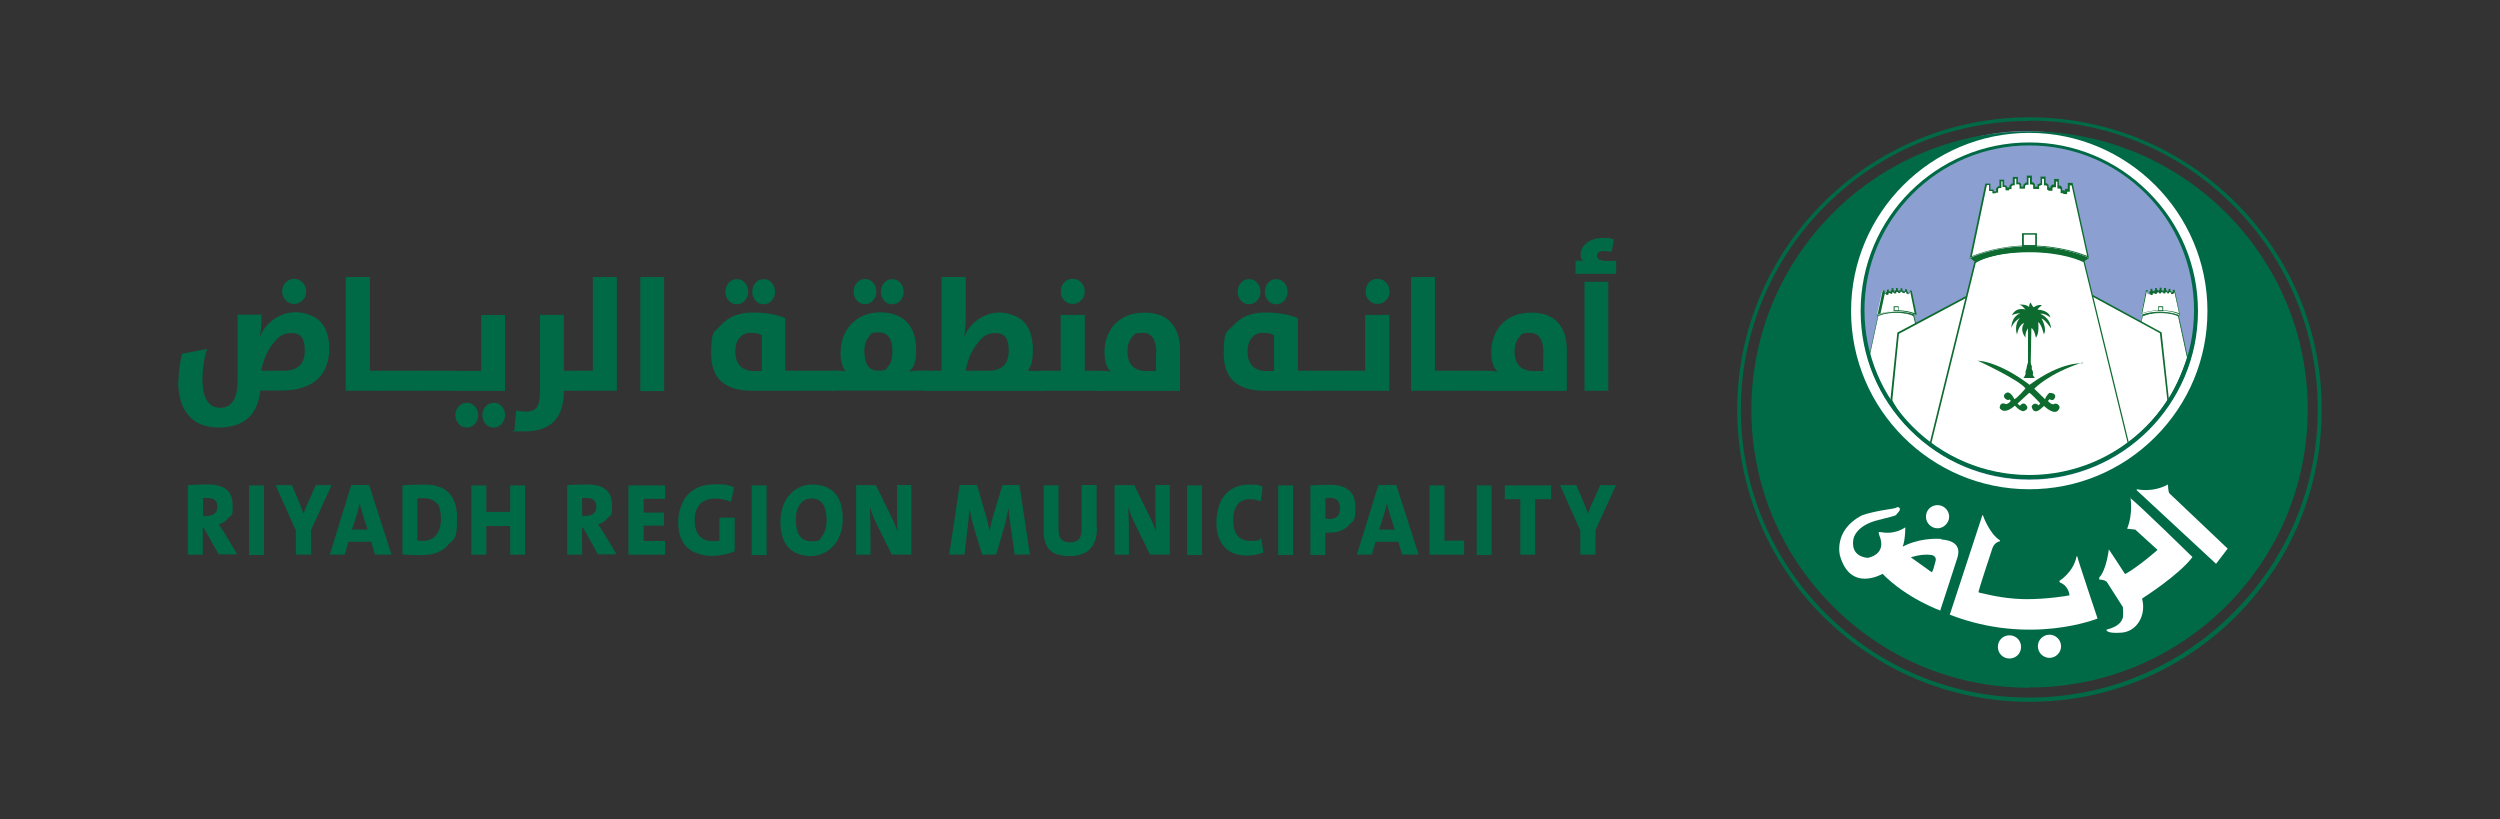 <?xml version="1.0" encoding="UTF-8"?>
<svg id="Layer_1" data-name="Layer 1" xmlns="http://www.w3.org/2000/svg" viewBox="0 0 235 77">
  <rect x="0" y="0" width="235" height="77" fill="#333333" stroke="none"/>
  <defs>
    <style>
      .cls-1 {
        fill: #fff;
      }

      .cls-2 {
        fill: #8ba0d0;
      }

      .cls-3 {
        fill: #006a46;
      }

      .cls-4 {
        fill: #0d6b30;
      }
    </style>
  </defs>
  <path class="cls-3" d="m26.86,28.23c-.22-.22-.34-.51-.34-.84s.11-.62.34-.84.48-.34.79-.34.56.11.79.34c.22.22.34.51.34.84s-.11.62-.34.84-.48.34-.79.34-.56-.11-.79-.34m-.2,6.62c1.32,0,1.99-.62,1.99-1.88s-.42-1.66-1.26-1.66-1.23.34-1.77,1.04c-.53.67-.87,1.52-1.07,2.5h2.1Zm-9.88,1.01c0-.84.11-1.71.34-2.61l2.33-.45c-.28.98-.42,1.91-.42,2.81,0,1.82.56,2.72,1.68,2.72s1.63-.9,1.63-2.72v-6.03h2.24v.22c0,.73-.06,1.37-.17,1.94h0c.28-.76.76-1.35,1.4-1.77.62-.42,1.26-.62,1.99-.62s1.8.31,2.36.93c.53.59.79,1.43.79,2.53s-.34,2.1-1.04,2.78c-.76.73-1.94,1.12-3.45,1.12h-1.99c-.25,2.33-1.57,3.48-3.93,3.48s-3.79-1.46-3.79-4.38"/>
  <polygon class="cls-3" points="32.5 26.04 34.77 26.04 34.77 34.85 36.09 34.85 36.09 36.73 32.5 36.73 32.5 26.04"/>
  <rect class="cls-3" x="35.89" y="34.85" width="3.54" height="1.88"/>
  <rect class="cls-3" x="39.29" y="34.85" width="3.54" height="1.88"/>
  <path class="cls-3" d="m47.17,39.85c-.2.22-.45.34-.76.34s-.56-.11-.76-.34c-.2-.22-.31-.51-.31-.84s.11-.59.31-.81c.2-.22.45-.34.76-.34s.56.11.76.34c.2.22.31.51.31.81s-.11.59-.31.84m-2.53,0c-.2.22-.45.34-.76.34s-.56-.11-.76-.34c-.2-.22-.31-.51-.31-.84s.11-.59.31-.81c.2-.22.45-.34.76-.34s.56.11.76.34c.2.22.31.51.31.81s-.11.59-.31.84m-1.96-4.99h2.55v-5.25h2.24v7.13h-4.83v-1.88h.03Z"/>
  <path class="cls-3" d="m48.35,40.49l.17-1.91c.28.08.62.11.95.11s.76-.11.95-.36c.22-.28.34-.76.34-1.43v-7.3h2.24v5.25h1.29v1.88h-1.29v.06c0,2.5-1.23,3.76-3.68,3.76s-.7-.03-1.01-.08"/>
  <polygon class="cls-3" points="54.1 34.85 55.73 34.85 55.73 26.04 57.98 26.04 57.98 36.73 54.1 36.73 54.1 34.85"/>
  <rect class="cls-3" x="60.19" y="26.04" width="2.24" height="10.72"/>
  <path class="cls-3" d="m71.02,28.26c-.2-.22-.31-.51-.31-.84s.11-.59.31-.84c.2-.22.45-.34.76-.34s.56.11.76.34c.2.22.31.51.31.84s-.11.59-.31.84c-.2.22-.45.34-.76.34s-.56-.11-.76-.34m.59,3.25c-.28-.17-.65-.22-1.09-.22s-.79.17-1.04.51c-.25.31-.36.73-.36,1.23,0,1.23.62,1.85,1.82,1.85h.67v-3.37Zm-3.11-3.25c-.2-.22-.31-.51-.31-.84s.11-.59.31-.84c.2-.22.45-.34.76-.34s.56.11.76.34c.2.22.31.51.31.84s-.11.59-.31.84c-.2.22-.45.34-.76.34s-.56-.11-.76-.34m2.19,8.47c-2.55,0-3.84-1.15-3.84-3.48s.31-1.99.93-2.69c.7-.79,1.68-1.18,2.95-1.18s2.22.17,3.09.53v4.94h1.29v1.88h-4.41Z"/>
  <rect class="cls-3" x="74.87" y="34.85" width="3.54" height="1.88"/>
  <path class="cls-3" d="m83.11,28.26c-.2-.22-.31-.51-.31-.84s.11-.59.31-.84c.2-.22.48-.34.76-.34s.56.11.76.34c.2.22.31.51.31.84s-.11.59-.31.84c-.2.22-.45.34-.76.34s-.56-.11-.76-.34m.42,6.14c.25-.31.36-.76.36-1.35,0-1.18-.42-1.8-1.29-1.8s-.67.14-.93.42c-.28.31-.42.76-.42,1.32,0,1.23.42,1.85,1.29,1.85s.73-.14.98-.45m-2.97-6.14c-.2-.22-.31-.51-.31-.84s.11-.59.31-.84c.2-.22.45-.34.76-.34s.56.11.76.34c.2.22.31.51.31.84s-.11.59-.31.84c-.2.22-.45.34-.76.34s-.56-.11-.76-.34m-2.3,6.59h.45c.28,0,.53,0,.79.08-.31-.42-.48-.98-.48-1.71,0-1.12.34-2.05,1.04-2.78.7-.7,1.6-1.07,2.67-1.07s1.94.31,2.5.9c.59.59.9,1.49.9,2.64s-.22,1.6-.65,2.02c.34-.06.67-.08.98-.08h.62v1.88h-8.87v-1.88h.06Z"/>
  <path class="cls-3" d="m92.94,34.85c1.26,0,1.88-.65,1.88-1.88s-.42-1.66-1.26-1.66-1.21.34-1.74,1.04c-.53.67-.87,1.52-1.04,2.5h2.19-.03Zm-6.03,0h1.6v-8.81h2.27v3.79c0,.73-.06,1.4-.2,1.94h0c.28-.73.76-1.32,1.4-1.77.62-.42,1.29-.62,1.99-.62s1.8.31,2.33.93c.51.59.79,1.43.79,2.53s-.14,1.46-.45,2.02h1.4v1.88h-11.2v-1.88h.06Z"/>
  <path class="cls-3" d="m100.03,28.23c-.22-.22-.31-.51-.31-.84s.11-.62.31-.84c.22-.22.48-.34.79-.34s.59.11.81.34c.22.22.34.51.34.84s-.11.62-.34.84c-.22.22-.48.34-.81.34s-.56-.11-.79-.34m-2.24,6.62h1.91v-5.25h2.27v5.25h1.29v1.88h-5.47v-1.88Z"/>
  <path class="cls-3" d="m108.7,33.2c0-1.26-.42-1.91-1.29-1.91s-.79.17-1.07.51c-.25.31-.36.73-.36,1.23,0,1.23.62,1.85,1.82,1.85h.87v-1.66l.03-.03Zm-5.67,3.54v-1.88h.62c.34,0,.59.03.79.11-.42-.39-.62-1.01-.62-1.91s.31-1.88.93-2.55c.7-.76,1.66-1.12,2.83-1.12s1.99.34,2.55.98c.53.62.79,1.46.79,2.55v3.82h-7.88,0Z"/>
  <path class="cls-3" d="m119.2,28.26c-.2-.22-.31-.51-.31-.84s.11-.59.31-.84c.2-.22.45-.34.76-.34s.56.11.76.34c.2.22.31.51.31.84s-.11.59-.31.84c-.2.22-.45.34-.76.34s-.56-.11-.76-.34m.56,3.25c-.28-.17-.65-.22-1.09-.22s-.79.17-1.04.51c-.25.31-.36.73-.36,1.23,0,1.23.62,1.85,1.82,1.85h.67v-3.37Zm-3.11-3.25c-.2-.22-.31-.51-.31-.84s.11-.59.31-.84c.2-.22.45-.34.76-.34s.56.11.76.34c.2.22.31.51.31.84s-.11.59-.31.84c-.2.22-.45.34-.76.34s-.56-.11-.76-.34m2.22,8.47c-2.55,0-3.84-1.15-3.84-3.48s.31-1.99.93-2.69c.7-.79,1.68-1.18,2.95-1.18s2.22.17,3.09.53v4.94h1.29v1.88h-4.41Z"/>
  <rect class="cls-3" x="123.01" y="34.85" width="3.54" height="1.88"/>
  <path class="cls-3" d="m128.68,28.23c-.22-.22-.31-.51-.31-.84s.11-.62.31-.84c.22-.22.48-.34.79-.34s.59.11.81.34c.22.22.34.51.34.84s-.11.62-.34.84-.48.34-.81.34-.56-.11-.79-.34m-2.27,6.62h1.91v-5.25h2.27v7.13h-4.18v-1.88h0Z"/>
  <polygon class="cls-3" points="132.64 26.04 134.88 26.04 134.88 34.85 136.23 34.85 136.23 36.73 132.64 36.73 132.64 26.04"/>
  <rect class="cls-3" x="136" y="34.85" width="3.54" height="1.88"/>
  <path class="cls-3" d="m145.09,33.2c0-1.26-.42-1.91-1.29-1.91s-.79.17-1.07.51c-.25.31-.36.73-.36,1.23,0,1.23.62,1.85,1.82,1.85h.87v-1.66l.03-.03Zm-5.7,3.54v-1.88h.62c.34,0,.59.03.79.11-.42-.39-.62-1.01-.62-1.91s.31-1.88.93-2.55c.7-.76,1.66-1.12,2.83-1.12s1.99.34,2.55.98c.53.62.79,1.46.79,2.55v3.82h-7.88,0Z"/>
  <path class="cls-3" d="m148.94,26.49h2.24v10.24h-2.24v-10.24Zm-.87-1.99c.31,0,.56,0,.76.08-.17-.11-.25-.34-.25-.62,0-.42.17-.79.51-1.07.39-.36.98-.53,1.71-.53s.36,0,.59.06l.31.06-.2,1.18h-.22c-.17-.06-.34-.06-.51-.06-.45,0-.65.14-.65.45s.31.48.93.48h.87v1.21h-3.82v-1.21l-.03-.03Z"/>
  <path class="cls-3" d="m19.48,46.81h-.39v1.68h.36c.31,0,.53-.08.73-.22.17-.17.25-.36.25-.65,0-.56-.31-.81-.95-.81m1.09,5.33l-1.43-2.55h-.08v2.55h-1.4v-6.54c.42-.03,1.07-.06,1.91-.06,1.54,0,2.3.65,2.3,1.94s-.11.81-.36,1.15c-.25.34-.56.56-.95.65.22.31.36.56.48.73l1.26,2.1h-1.74l.03.03Z"/>
  <rect class="cls-3" x="23.41" y="45.63" width="1.4" height="6.54"/>
  <path class="cls-3" d="m29.24,49.86v2.27h-1.43v-2.27l-1.91-4.26h1.54l.7,1.66c.17.39.28.73.39,1.04h0c.08-.25.22-.65.48-1.18l.67-1.52h1.49l-1.94,4.24v.03Z"/>
  <path class="cls-3" d="m34.04,48.15c-.08-.25-.17-.56-.22-.9h0c-.08.42-.17.73-.22.93l-.51,1.6h1.46l-.51-1.6v-.03Zm1.21,3.98l-.36-1.21h-2.13l-.36,1.21h-1.4l2.02-6.54h1.68l2.1,6.54h-1.54,0Z"/>
  <path class="cls-3" d="m41.11,47.39c-.25-.36-.7-.56-1.29-.56h-.59v3.98c.17,0,.34.03.53.03.51,0,.93-.17,1.21-.51.31-.36.48-.87.48-1.54s-.11-1.15-.34-1.49m.95,4.01c-.59.59-1.4.87-2.41.87s-1.07,0-1.82-.06v-6.51c.65-.03,1.35-.06,2.08-.06,2.05,0,3.06,1.07,3.06,3.17s-.31,1.94-.93,2.55"/>
  <polygon class="cls-3" points="47.96 52.14 47.96 49.44 45.71 49.44 45.71 52.14 44.31 52.14 44.31 45.63 45.71 45.63 45.71 48.12 47.96 48.12 47.96 45.63 49.36 45.63 49.36 52.14 47.96 52.14"/>
  <path class="cls-3" d="m55.11,46.81h-.39v1.68h.36c.31,0,.53-.08.73-.22.17-.17.25-.36.25-.65,0-.56-.31-.81-.95-.81m1.12,5.33l-1.43-2.55h-.08v2.55h-1.4v-6.54c.42-.03,1.07-.06,1.91-.06,1.54,0,2.3.65,2.3,1.94s-.11.81-.36,1.15c-.25.34-.56.56-.95.65.22.31.36.56.48.73l1.26,2.1h-1.74l.03.03Z"/>
  <polygon class="cls-3" points="59.07 52.14 59.07 45.63 62.52 45.63 62.52 46.89 60.5 46.89 60.5 48.18 62.41 48.18 62.41 49.41 60.5 49.41 60.5 50.85 62.52 50.85 62.52 52.14 59.07 52.14"/>
  <path class="cls-3" d="m69.03,51.83c-.65.28-1.37.42-2.16.42s-1.8-.28-2.33-.84-.79-1.32-.79-2.3.31-1.96.9-2.61c.62-.65,1.46-.98,2.58-.98s1.21.08,1.77.28l-.28,1.37c-.48-.2-1.01-.31-1.54-.31s-1.12.2-1.43.59c-.31.36-.45.84-.45,1.46s.14,1.09.42,1.43c.31.36.73.53,1.32.53s.42-.03.59-.08v-2.13h1.43v3.17h-.03Z"/>
  <rect class="cls-3" x="70.66" y="45.63" width="1.4" height="6.54"/>
  <path class="cls-3" d="m76.27,46.86c-.42,0-.79.17-1.04.51-.28.36-.42.84-.42,1.46,0,1.37.48,2.05,1.43,2.05s.79-.17,1.04-.51c.28-.36.42-.84.42-1.46,0-1.37-.48-2.05-1.43-2.05m2.05,4.46c-.56.62-1.29.95-2.13.95s-1.63-.28-2.13-.87c-.48-.56-.7-1.37-.7-2.38s.31-1.91.9-2.55c.56-.62,1.29-.93,2.13-.93s1.63.28,2.13.87c.48.56.7,1.37.7,2.38s-.31,1.91-.9,2.55"/>
  <path class="cls-3" d="m83.82,52.14l-1.57-3.2c-.22-.48-.36-.9-.48-1.26.03.76.06,1.66.06,2.72v1.74h-1.35v-6.54h1.85l1.52,3.11c.2.39.36.84.53,1.29-.06-.65-.06-1.57-.06-2.78v-1.63h1.35v6.54h-1.85,0Z"/>
  <path class="cls-3" d="m95.38,52.14l-.39-2.75c-.06-.45-.14-.98-.2-1.63h0c-.11.62-.22,1.18-.36,1.68l-.79,2.69h-1.32l-.76-2.5c-.2-.7-.34-1.32-.42-1.88h0c-.06.7-.11,1.29-.17,1.77l-.31,2.61h-1.43l.98-6.54h1.63l.84,2.89c.11.36.22.84.34,1.43h0c.11-.56.22-1.01.34-1.43l.87-2.89h1.6l.98,6.54h-1.46.03Z"/>
  <path class="cls-3" d="m103.12,49.58c0,1.8-.87,2.69-2.61,2.69s-2.41-.81-2.41-2.41v-4.24h1.4v4.12c0,.42.08.73.22.9.17.22.45.34.87.34s.67-.11.84-.31c.17-.2.25-.56.25-1.04v-4.04h1.4v3.96l.03.03Z"/>
  <path class="cls-3" d="m108.11,52.14l-1.57-3.2c-.22-.48-.36-.9-.48-1.26.03.76.06,1.66.06,2.72v1.74h-1.35v-6.54h1.85l1.52,3.11c.2.39.36.84.53,1.29-.06-.65-.06-1.57-.06-2.78v-1.63h1.35v6.54h-1.85,0Z"/>
  <rect class="cls-3" x="111.59" y="45.63" width="1.4" height="6.54"/>
  <path class="cls-3" d="m118.72,51.94c-.48.2-.98.28-1.52.28-1.04,0-1.8-.34-2.27-1.01-.39-.53-.59-1.23-.59-2.1s.25-1.94.79-2.58c.56-.65,1.32-.98,2.3-.98s.9.06,1.26.2l-.17,1.37c-.34-.14-.7-.2-1.09-.2s-.87.17-1.12.53c-.25.34-.39.81-.39,1.4,0,1.32.53,1.99,1.6,1.99s.73-.08,1.04-.25l.2,1.35h-.03Z"/>
  <rect class="cls-3" x="120.15" y="45.63" width="1.4" height="6.54"/>
  <path class="cls-3" d="m124.95,46.81h-.36v1.94c.11,0,.25.03.42.03.65,0,.95-.34.95-1.01s-.34-.98-1.01-.98m1.85,2.58c-.45.48-1.07.7-1.88.7s-.25,0-.34,0v2.1h-1.4v-6.54c.59-.03,1.21-.06,1.82-.06,1.6,0,2.41.7,2.41,2.1s-.2,1.26-.62,1.68"/>
  <path class="cls-3" d="m130.59,48.15c-.08-.25-.17-.56-.22-.9h0c-.08.42-.17.73-.22.93l-.51,1.6h1.46l-.51-1.6v-.03Zm1.21,3.98l-.36-1.21h-2.13l-.36,1.21h-1.4l2.02-6.54h1.68l2.1,6.54h-1.54Z"/>
  <polygon class="cls-3" points="134.38 52.14 134.38 45.63 135.78 45.63 135.78 50.82 137.63 50.82 137.63 52.14 134.38 52.14"/>
  <rect class="cls-3" x="138.81" y="45.63" width="1.4" height="6.54"/>
  <polygon class="cls-3" points="144.31 46.92 144.31 52.14 142.91 52.14 142.91 46.92 141.45 46.92 141.45 45.63 145.8 45.63 145.8 46.92 144.31 46.92"/>
  <path class="cls-3" d="m149.98,49.86v2.27h-1.43v-2.27l-1.91-4.26h1.54l.7,1.66c.17.39.28.73.39,1.04h0c.08-.25.22-.65.48-1.18l.67-1.52h1.49l-1.94,4.24v.03Z"/>
  <path class="cls-3" d="m190.77,11.37c-14.95,0-27.1,12.15-27.13,27.1,0,7.24,2.83,14.03,7.94,19.16,5.13,5.13,11.92,7.94,19.16,7.94h0c7.24,0,14.03-2.83,19.16-7.94,5.13-5.13,7.97-11.92,7.97-19.16s-2.83-14.03-7.94-19.16c-5.13-5.13-11.92-7.97-19.16-7.97h0v.03Zm0,54.6h0c-7.32,0-14.23-2.86-19.42-8.05-5.19-5.19-8.05-12.09-8.05-19.42,0-15.15,12.32-27.47,27.47-27.47h0c7.32,0,14.23,2.86,19.42,8.05,5.19,5.19,8.05,12.09,8.05,19.42s-2.86,14.23-8.05,19.42c-5.19,5.19-12.09,8.05-19.42,8.05"/>
  <path class="cls-2" d="m210.41,32.27c0,11.03-8.95,19.95-19.95,19.95s-19.95-8.95-19.95-19.95,8.95-19.95,19.95-19.95,19.95,8.95,19.95,19.95"/>
  <path class="cls-3" d="m190.75,45.77c-9.15,0-16.55-7.41-16.55-16.55s7.41-16.55,16.55-16.55,16.55,7.41,16.55,16.55-7.41,16.55-16.55,16.55m.03-33.33c-14.39,0-26.07,11.67-26.07,26.07s11.67,26.07,26.07,26.07,26.07-11.67,26.07-26.07-11.67-26.07-26.07-26.07"/>
  <path class="cls-3" d="m190.75,45.68h0c9.09,0,16.47-7.38,16.47-16.47,0-4.41-1.71-8.53-4.83-11.64-3.11-3.11-7.24-4.83-11.64-4.83h0c-4.41,0-8.53,1.71-11.64,4.83s-4.83,7.24-4.83,11.64c0,9.09,7.38,16.47,16.47,16.47m0,.17h0c-9.17,0-16.64-7.46-16.64-16.64,0-4.43,1.74-8.61,4.88-11.76,3.14-3.14,7.32-4.88,11.76-4.88h0c4.43,0,8.61,1.74,11.76,4.88,3.14,3.14,4.88,7.32,4.88,11.76,0,9.17-7.46,16.64-16.64,16.64m.03-33.33c-14.31,0-25.98,11.64-25.98,25.98,0,6.93,2.69,13.47,7.6,18.38s11.42,7.6,18.38,7.6h0c14.31,0,25.98-11.64,25.98-25.98s-11.64-25.98-25.98-25.98h0Zm0,52.13h0c-6.99,0-13.55-2.72-18.49-7.66-4.94-4.94-7.66-11.5-7.66-18.49,0-14.42,11.73-26.15,26.15-26.15h0c14.42,0,26.15,11.73,26.15,26.15s-11.73,26.12-26.15,26.12"/>
  <path class="cls-1" d="m200.9,45.99s1.4.36,2.89-.45c0,0,0,.67.14.84.11.11,5.47,5.19,5.47,5.19l-1.09,1.43-7.44-6.9s-.08-.11,0-.08"/>
  <path class="cls-1" d="m200.26,46.75s.28,1.49-.31,2.95l.76.08,2.1,1.91s-1.68,1.49-2.95,2.22c0,0-.11.08-.14,0s-1.49-2.27-1.49-2.27c0,0-.22,1.94-.9,2.64v.2s.28,0,.48.08c.22.08.25.17.25.17l1.49,2.33s.06.7,0,.98c-.08.25-.22.81-1.54,1.15,0,0-.11.39,1.4.28,1.49-.11,2.33-1.66,1.96-3.14v-.08s3.42-2.16,4.71-3.87v-.03s-5.3-5.19-5.84-5.53"/>
  <path class="cls-1" d="m195.18,52.28s.11,0,.11.11c0,.14,1.88,5.75,1.88,5.75,0,0-6.31,2.58-13.89-.36l3.06-9.34s.06-.03.06,0,.59,1.71,1.6,2.36v.08s-.53.06-.73.7c-.22.65-1.29,3.93-1.29,4.04s.2.11.31.14c.11,0,1.74.51,3.98.56,2.24.03,4.26-.36,4.26-.36,0,0-.03-.87-.9-1.21l-.06-.14s1.35-.81,1.63-2.33"/>
  <path class="cls-1" d="m181.94,52.75c-.11.45-.25.98-.36,1.04l-1.96-1.4s.98-.36,1.96-.22c0,0,.51.11.36.59m.59-2.1c-2.24-.14-3.68.73-3.68.73.25-.62.25-1.82.25-1.82-1.01.67-1.96.51-2.3.45s-.17.17-.17.17v.06c.84,1.91-1.07,2.19-1.07,2.19-1.63-.17-1.37-1.54-1.35-1.68,0-.17.25-1.37,2.36-1.88s1.63-.48,1.71-.56c.08-.06.42-.39.28-.56-.14-.2-.39,0-.39,0-.06,0-.31.06-.31.06-2.27.34-2.89.65-2.89.65-2.64,1.4-2.02,3.73-2.02,3.73.98,3.54,4.01,1.74,4.01,1.74,2.24,2.3,5.42,3.45,5.42,3.45,0,0,1.54-4.69,1.57-4.83s.76-1.71-1.49-1.85"/>
  <path class="cls-1" d="m181.04,48.57c0-.62.48-1.09,1.09-1.09s1.09.51,1.09,1.09-.51,1.09-1.09,1.09-1.09-.48-1.09-1.09"/>
  <path class="cls-1" d="m187.8,60.81c0-.62.48-1.09,1.09-1.09s1.09.48,1.09,1.09-.48,1.09-1.09,1.09-1.09-.48-1.09-1.09"/>
  <path class="cls-1" d="m191.56,60.75c0-.62.51-1.09,1.09-1.09s1.09.48,1.09,1.09-.51,1.09-1.09,1.09-1.09-.48-1.09-1.09"/>
  <path class="cls-1" d="m200.03,35.3l1.37-5.58s.45-.34,1.68-.34,1.68.31,1.68.31l.87,3.93s-1.07,3.2-2.27,4.66c-.93,1.12-3.34-3-3.34-3"/>
  <path class="cls-4" d="m200.09,35.27c.14.22,1.91,3.17,2.89,3.17.14,0,.25-.06.36-.17,1.15-1.4,2.19-4.43,2.24-4.63l-.84-3.9c-.08-.06-.65-.31-1.66-.31-1.09,0-1.57.28-1.66.31l-1.37,5.56.03-.03Zm2.89,3.25c-1.09,0-2.89-3.09-2.97-3.2h0l1.37-5.61h0s.48-.36,1.71-.36,1.68.31,1.71.31h0l.87,3.98h0c0,.06-1.07,3.23-2.27,4.69-.11.14-.25.2-.42.2"/>
  <path class="cls-4" d="m204.91,29.58s-.79-.36-1.82-.36-1.82.36-1.82.36l.17.11s.59-.31,1.68-.31,1.68.31,1.68.31l.14-.11h-.03Z"/>
  <path class="cls-1" d="m204.86,29.49l-.48-2.19h-.08v.2h-.08v.08h-.14v-.11l-.06-.06h-.06v-.2h-.08v.17h-.11v.11h-.11v-.08h-.03s-.06-.03-.06-.03v-.2h-.11v.2h-.08v.11h-.14v-.08h-.03s-.06-.03-.06-.03v-.2h-.11v.2h-.06l-.06.06v.08h-.11v-.11h-.03s-.06-.03-.06-.03v-.17h-.11v.2h-.06l-.06.06v.06h-.08s-.06.03-.06.03v-.06h-.03s-.06-.03-.06-.03v-.17h-.08v.2h-.06l-.06.06v.11h-.14v-.08h-.11v-.17h-.11l-.45,2.19s.67-.31,1.77-.31,1.8.31,1.8.31"/>
  <path class="cls-4" d="m201.8,27.36l-.42,2.08c.2-.08.81-.28,1.71-.28s1.54.2,1.74.28l-.45-2.08h0v.2h-.08v.08h-.22v-.14h-.08v-.2h0v.17h-.11v.11h-.17v-.11h-.08v-.2h0v.17h-.08v.14h-.22v-.11h-.08v-.2h0v.2h-.11v.11h-.2v-.11h-.08v-.17h0v.2h-.11v.11h-.08s-.14.03-.14.03v-.08h-.08v-.17h0v.2h-.11v.14h-.2v-.08h-.11v-.17h-.03l-.17-.11Zm-.53,2.22l.45-2.3h.17v.17h.11v.06h.06v-.08l.06-.08h.03v-.2h.17v.17h.03l.06.06h.06s.08-.11.08-.11h.03v-.2h.17v.17h.06l.06.06v.08h.03v-.06l.08-.08h.03v-.2h.17v.2h.03l.06.06v.08h.06v-.06h.08v-.25h.2v.2h.03l.06.06v.08h.03l.06-.08h.06v-.17h.17v.2h.03l.06.06v.08h.06v-.06h.08v-.2h.17l.48,2.3h-.06s-.7-.34-1.77-.34-1.74.28-1.74.31h-.06l.06.08Z"/>
  <rect class="cls-1" x="202.89" y="28.85" width=".39" height=".36"/>
  <path class="cls-4" d="m202.92,29.16h.34v-.28h-.34v.28Zm.42.08h-.48v-.45h.48v.45Z"/>
  <path class="cls-1" d="m181.29,35.27l-1.37-5.58s-.45-.34-1.68-.34c-1.12,0-1.68.31-1.68.31l-.87,3.93s1.07,3.2,2.27,4.66c.93,1.12,3.34-3,3.34-3"/>
  <path class="cls-4" d="m175.73,33.62c.06.2,1.09,3.23,2.24,4.63.11.11.22.17.36.17,1.01,0,2.78-2.92,2.89-3.14l-1.37-5.56c-.08-.06-.53-.31-1.63-.31-1.01,0-1.54.25-1.66.31l-.84,3.9h0Zm2.61,4.91h0c-.17,0-.31-.08-.42-.2-1.21-1.46-2.24-4.63-2.27-4.66h0l.87-3.98h0s.59-.34,1.71-.34,1.68.34,1.71.34h0l1.37,5.58h0c-.08.14-1.88,3.23-2.97,3.23"/>
  <path class="cls-4" d="m176.41,29.58s.79-.36,1.82-.36,1.82.36,1.82.36l-.17.11s-.59-.31-1.68-.31-1.68.31-1.68.31l-.14-.11h.03Z"/>
  <path class="cls-1" d="m176.46,29.49l.48-2.19h.11v.2h.08v.08h.14v-.11l.06-.06h.06v-.2h.08v.17h.11v.11h.11v-.08h.03s.06-.03.06-.03v-.2h.11v.2h.08v.11h.14v-.08h.03s.06-.03.06-.03v-.2h.11v.2h.06l.06.06v.08h.11v-.11h.03s.06-.03.06-.03v-.17h.11v.2h.06l.06.06v.06h.08s.06.03.06.03v-.06h.03s.06-.03.06-.03v-.17h.08v.2h.06l.06.06v.11h.14v-.08h.11v-.17h.11l.45,2.19s-.67-.31-1.77-.31-1.8.31-1.8.31"/>
  <path class="cls-4" d="m178.26,29.16c.9,0,1.52.2,1.71.28l-.42-2.08h-.03v.17h-.11v.08h-.2v-.14h-.08v-.2h0v.17h-.08v.11h-.14s-.08-.03-.08-.03v-.08h-.08v-.2h0v.17h-.11v.14h-.2v-.08h-.03s-.08-.03-.08-.03v-.2h0v.2h-.08v.14h-.22v-.08h-.08v-.22h0v.2h-.08v.14h-.17v-.08h-.08v-.17h0v.2h-.11v.14h-.22v-.08h-.08v-.2h0l-.45,2.08c.2-.08.84-.28,1.74-.28m1.63.36h-.06s-.67-.34-1.74-.34-1.77.28-1.77.31h-.06s.48-2.27.48-2.27h.17v.2h.08v.06h.06v-.08l.06-.06h.03v-.2h.17v.17h.06l.06.06h.03v-.08l.06-.06h.03v-.2h.2v.2h.08v.11h.06v-.08l.06-.06h.03v-.2h.17v.2h.03l.08.08v.06h.03v-.08l.06-.06h.06v-.17h.17v.2h.03l.08.08h0s.06.03.06.03h0l.06-.06h.03v-.17h.17v.2h.03l.08.08v.08h.06v-.06h.11v-.17h.17l.48,2.3v-.03Z"/>
  <rect class="cls-1" x="178.04" y="28.82" width=".39" height=".36"/>
  <path class="cls-4" d="m178.09,29.16h.34v-.28h-.34v.28Zm.39.08h-.48v-.45h.48v.45Z"/>
  <path class="cls-1" d="m196.69,27.81l-11.9.11-6.37,3.4-.65,6.28s3.09,7.07,13.8,7.21"/>
  <path class="cls-4" d="m191.56,44.87c-5.56-.06-9.03-2.02-10.97-3.68-2.1-1.77-2.89-3.56-2.89-3.59h0v-.03l.65-6.31,6.43-3.42h0l11.9-.11v.17l-11.87.11-6.31,3.37-.62,6.23c.08.2.9,1.85,2.86,3.51,1.91,1.63,5.36,3.56,10.86,3.62v.17l-.03-.03Z"/>
  <path class="cls-1" d="m191.56,44.78s7.77,0,12.23-7.13l-.7-6.4-6.43-3.48"/>
  <path class="cls-4" d="m191.56,44.87v-.17s1.96,0,4.43-.9c2.27-.81,5.44-2.53,7.74-6.17l-.7-6.31-6.37-3.45.08-.14,6.45,3.51.7,6.45h0c-2.33,3.73-5.53,5.47-7.83,6.28-2.5.9-4.46.9-4.46.9"/>
  <path class="cls-1" d="m195.94,24.61s-1.71-.95-5.16-.95c-3.76,0-5.13,1.04-5.13,1.04l-4.21,17.06c2.61,1.91,5.81,3.06,9.29,3.06s6.71-1.07,9.37-3.09l-4.18-17.09.03-.03Z"/>
  <path class="cls-4" d="m181.54,41.7c2.69,1.96,5.86,3,9.2,3,3.51,0,6.62-1.04,9.26-3.06l-4.15-17c-.25-.11-1.96-.93-5.08-.93h0c-3.45,0-4.88.87-5.05,1.01l-4.18,16.98Zm9.2,3.17c-3.4,0-6.62-1.07-9.34-3.06h-.03v-.08l4.21-17.09h0c.06-.06,1.43-1.07,5.16-1.07h0c3.42,0,5.16.95,5.19.95h.03v.06l4.18,17.14h-.03c-2.69,2.1-5.84,3.14-9.4,3.14"/>
  <path class="cls-4" d="m196.38,24.25s-2.41-1.12-5.61-1.12-5.58,1.12-5.58,1.12l.48.39s1.82-.98,5.11-.98,5.13.9,5.13.9l.48-.31Z"/>
  <path class="cls-1" d="m196.3,24.16l-1.52-6.82h-.31v.56h-.25v.22h-.2v-.08h-.25v-.34l-.14-.14h-.2v-.62h-.28v.53h-.22l-.11.11v.22h-.22v-.08h-.11v-.28l-.11-.11h-.17v-.62h-.34v.59l-.28.14v.25h-.39v-.31l-.11-.11h-.17v-.62h-.31v.65h-.17l-.17.17v.22h-.36v-.31l-.08-.08h-.22v-.53h-.31v.62h-.17l-.17.14v.2h-.22v.11h-.17v-.2l-.11-.11h-.2v-.53h-.28v.62h-.17l-.14.14v.31h-.22v.06h-.14v-.22h-.31v-.56h-.34l-1.46,6.87s2.19-1.07,5.5-1.07,5.56,1.04,5.56,1.04"/>
  <path class="cls-4" d="m186.76,17.43l-1.4,6.65c.53-.22,2.58-1.01,5.39-1.01s4.88.76,5.44.98l-1.46-6.62h-.17v.59h-.25v.22h-.36v-.08h-.25v-.36l-.08-.08h-.22v-.65h-.14v.53h-.25l-.08.08v.25h-.39v-.08h-.11v-.34l-.08-.08h-.22v-.62h-.17v.56l-.28.11v.28h-.56v-.34l-.08-.08h-.22v-.62h-.14v.65h-.22l-.11.11v.25h-.51v-.34l-.06-.06h-.25v-.53h-.14v.62h-.2l-.11.11v.25h-.22v.11h-.34v-.25l-.06-.06h-.22v-.53h-.11v.62h-.2l-.11.08v.36h-.22v.06h-.31v-.22h-.31v-.56h-.17v.03Zm-1.63,6.93l1.49-7.1h.48v.56h.31v.17h.22v-.28l.2-.2h.11v-.62h.45v.53h.14l.14.14v.17h0v-.11h.22v-.17l.2-.2h.11v-.62h.48v.53h.17l.14.14v.25h.2v-.17l.22-.22h.11v-.65h.48v.62h.11l.17.17v.25h.25v-.22l.28-.11v-.62h.48v.62h.11l.17.17v.22h.11v.08h.06v-.17l.17-.17h.17v-.53h.45v.62h.14l.17.17v.28h.25v.08h.03v-.22h.25v-.56h.45l1.54,7.04-.14-.06s-2.24-1.01-5.53-1.04c-3.25,0-5.44,1.07-5.47,1.07l-.14.08.06.06Z"/>
  <path class="cls-4" d="m190.24,23.04h1.07v-.98h-1.07v.98Zm1.23.17h-1.4v-1.29h1.4v1.29Z"/>
  <path class="cls-4" d="m195.77,34.15s-1.94-.22-4.99,2.02c0,0-2.64-2.1-4.88-2.27,0,0,3.93,1.82,4.49,2.61,0,0-.76.93-1.04,1.01,0,0-.42-.95-.87-.51,0,0-.25.2,0,.45,0,0,.25.25.42.08l.11.14s-.14.25-.45.31c0,0-.56-.31-.59.36,0,0,.34.73,1.43-.22,0,0,.51.59.84.51,0,0,.67-.2.11-.67,0,0-.2-.17-.48.17l-.22-.2s1.01-.95,1.09-1.01c.08-.06,1.04.98,1.04.98l-.14.2s-.39-.42-.67.08c0,0,.11.84.81.28l.36-.31s.81.81,1.26.48c0,0,.36-.31.11-.56,0,0-.2-.25-.48-.08,0,0-.2.06-.53-.31l.17-.17s.34.28.51-.17c0,0,.14-.42-.53-.42,0,0-.22.11-.42.59l-1.01-.98s1.37-1.46,4.55-2.47"/>
  <path class="cls-4" d="m190.63,30.87s-.31.39-.22.87c0,0-.62-.65-.14-1.37,0,0-.48.06-.67,1.07,0,0-.34-.84.28-1.57,0,0-.65.39-.81.95,0,0-.06-1.01.84-1.37,0,0-.51,0-.79.2,0,0,.25-.79,1.26-.56,0,0-.36-.48-.62-.45,0,0,.67-.08.98.22,0,0-.03-.28.14-.42,0,0,.17.36.28.45,0,0,.42-.31.79-.2,0,0-.36.25-.42.42,0,0,1.04,0,1.21.73,0,0-.62-.45-.95-.34,0,0,.93.34,1.01,1.37,0,0-.59-.87-.9-.93,0,0,.56.93.22,1.49,0,0-.22-.98-.53-1.15,0,0,.14,1.09-.22,1.46,0,0-.14-.79-.42-.9l-.06,3.23c.03.28.11.36.11.36-.03.17,0,.31,0,.31.08.11.08.17.08.17.06.17,0,.31,0,.31.06.17.2.31.2.31h-1.09c.08,0,.22-.39.22-.39-.06-.2.08-.48.08-.48,0-.17.14-.59.14-.59v-3.2Z"/>
  <path class="cls-3" d="m190.75,13.67c-8.53,0-15.49,6.93-15.49,15.49s6.93,15.49,15.49,15.49,15.49-6.93,15.49-15.49-6.93-15.49-15.49-15.49m0,31.4c-8.78,0-15.91-7.13-15.91-15.91s7.13-15.91,15.91-15.91,15.91,7.13,15.91,15.91-7.13,15.91-15.91,15.91"/>
  <path class="cls-1" d="m190.75,13.16c-8.87,0-16.08,7.21-16.08,16.08s7.21,16.08,16.08,16.08,16.08-7.21,16.08-16.08-7.21-16.08-16.08-16.08m0,32.6c-9.12,0-16.53-7.41-16.53-16.53s7.41-16.53,16.53-16.53,16.53,7.41,16.53,16.53-7.41,16.53-16.53,16.53"/>
  <path class="cls-1" d="m190.75,13.39c-8.75,0-15.85,7.1-15.85,15.85,0,4.24,1.66,8.22,4.66,11.2,3,3,6.99,4.66,11.2,4.66h0c8.75,0,15.85-7.1,15.85-15.85,0-4.24-1.66-8.22-4.66-11.2-3-3-6.99-4.66-11.2-4.66h0Zm0,32.6h0c-9.23,0-16.75-7.52-16.75-16.75s7.52-16.75,16.75-16.75h0c9.23,0,16.75,7.52,16.75,16.75,0,4.46-1.74,8.67-4.91,11.84-3.17,3.17-7.38,4.91-11.84,4.91"/>
</svg>